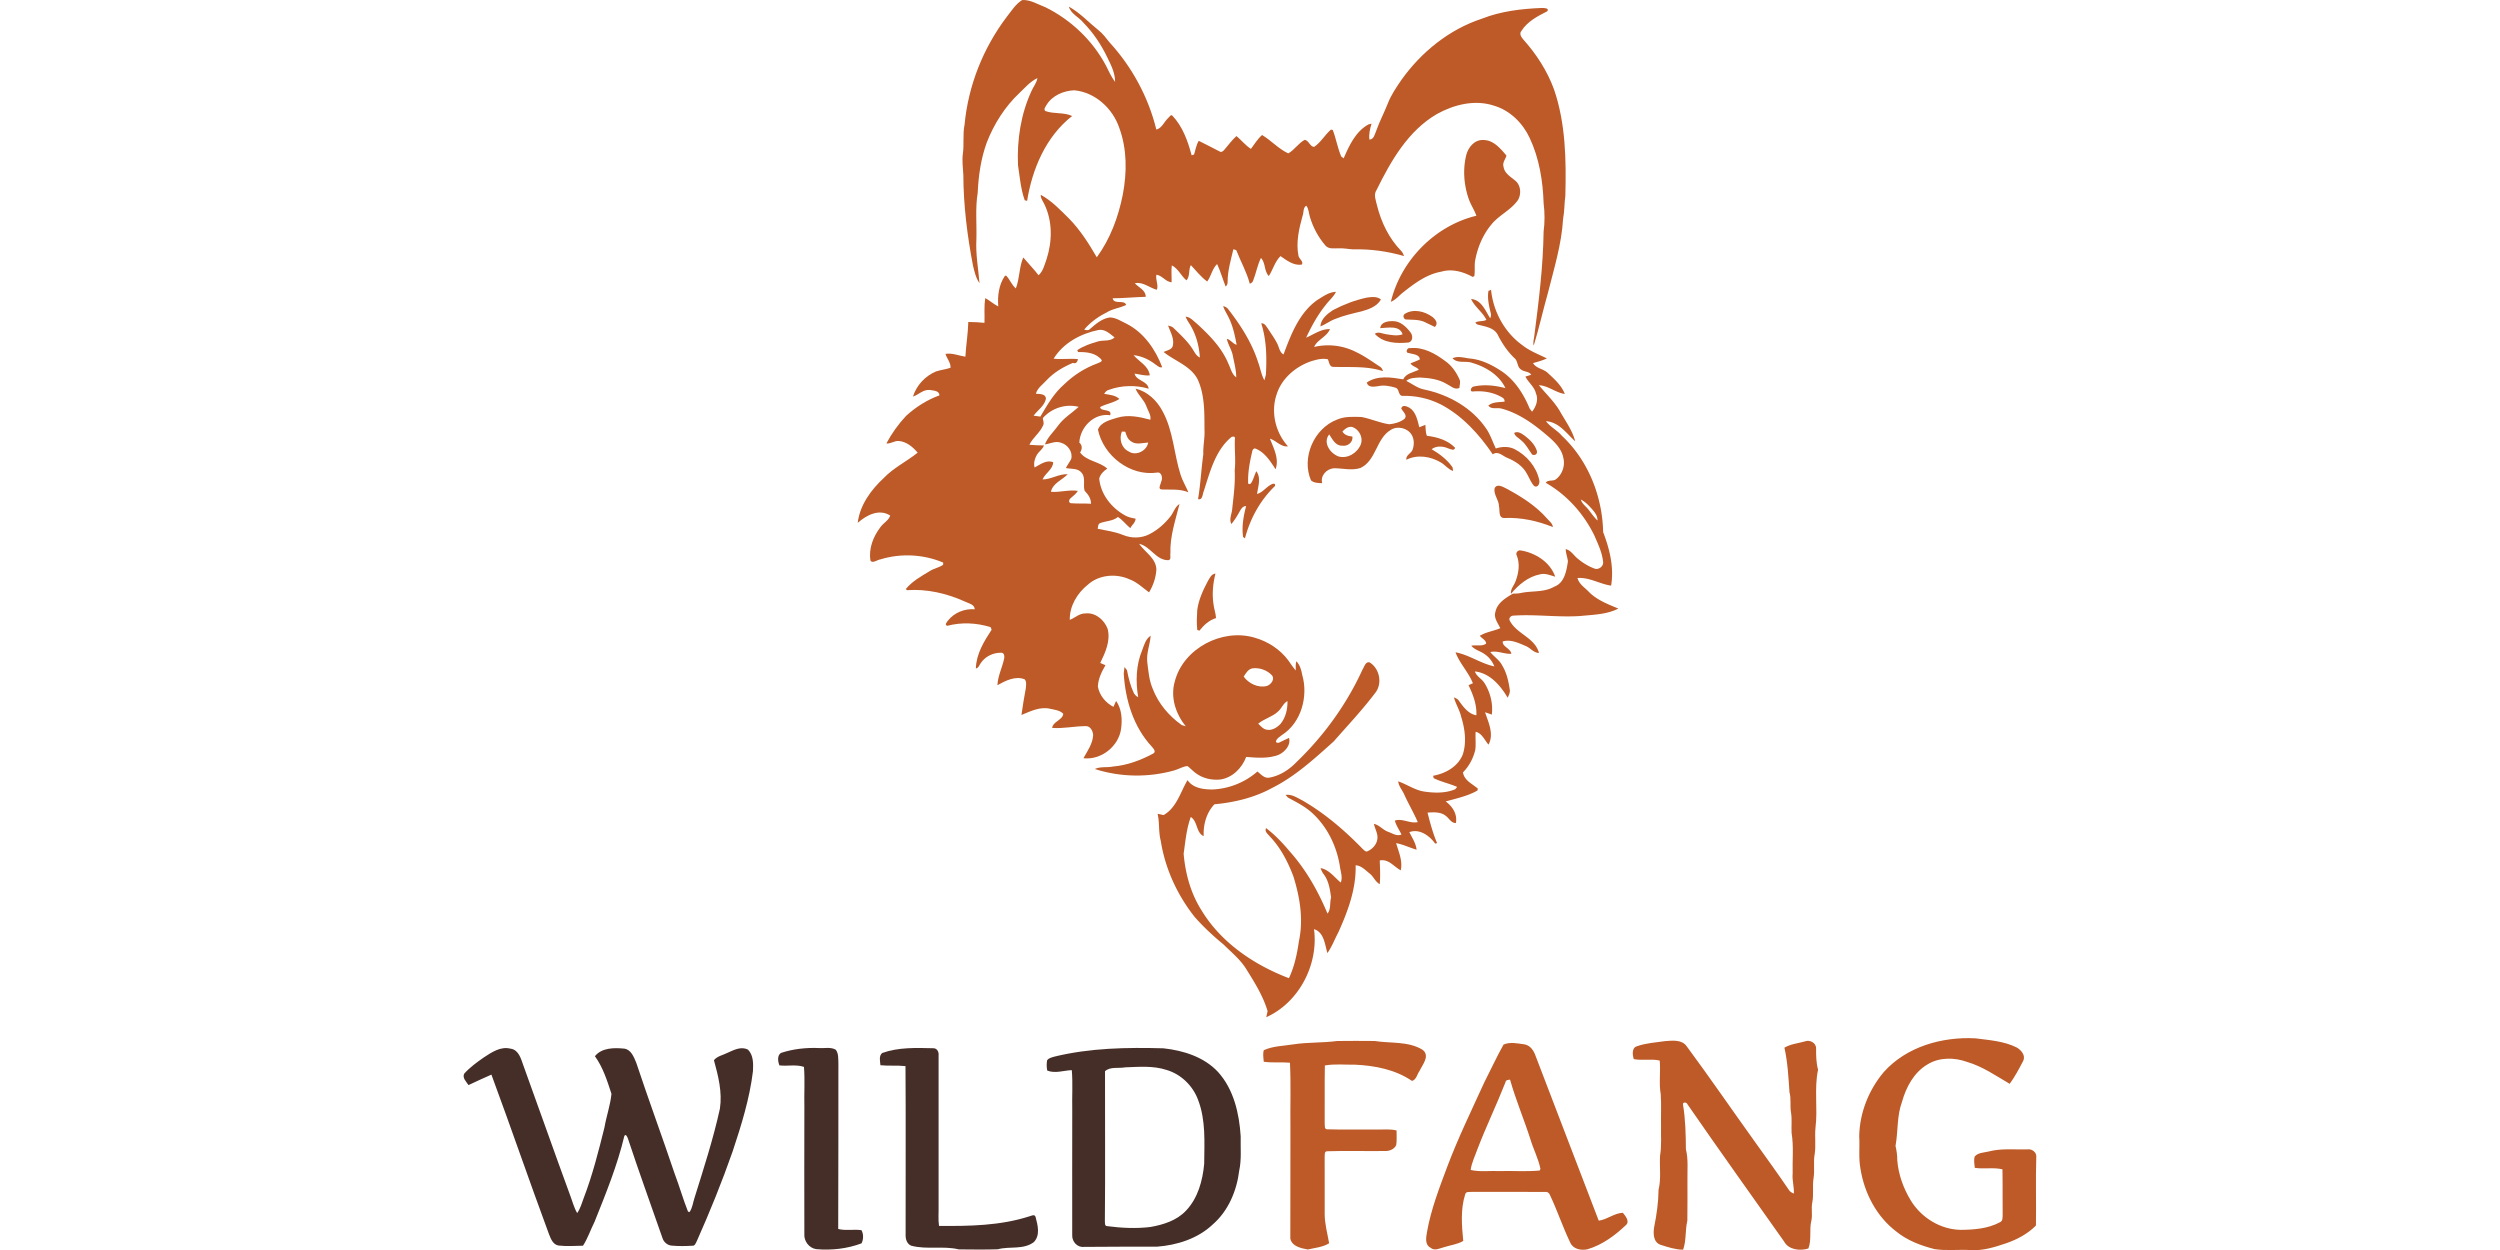 <?xml version="1.0"?>
<svg xmlns="http://www.w3.org/2000/svg" viewBox="-285.5 0 1539.5 769.75"><defs><style>.cls-2{fill:#bd5a27}</style></defs><path d="M334.58 10.22c2.85-3.61 5.39-7.73 9.36-10.2 5.16-.28 9.66 2.71 14.34 4.44 15.68 7.74 28.97 20.36 37.21 35.82 1.74 3.47 3.33 7.05 5.69 10.17.04-5.45-2.49-10.42-4.84-15.18-3.73-7.8-8.6-15.1-14.66-21.28-2.79-3.49-7.65-5.35-8.99-9.91 6.85 3.76 12.17 9.66 18.22 14.5 2.65 2.05 4.65 4.76 6.71 7.37 13.94 15.16 24.06 33.83 28.95 53.84 3.55-.89 4.81-4.87 7.34-7.15.69-.53 1.57-2.39 2.58-1.39 6.3 6.71 9.5 15.63 11.81 24.39.38-.12 1.13-.37 1.51-.49.9-2.83 1.31-5.84 2.87-8.43 4.28 2.1 8.5 4.31 12.75 6.49 1.08.86 2.32-.1 3-.97 2.48-2.83 4.66-5.95 7.49-8.46 3.05 2.54 5.52 5.76 8.9 7.91 2.21-2.91 4.07-6.15 6.89-8.54 5.63 3.38 10.16 8.58 16.12 11.31 3.84-2.14 6.2-6.27 10.13-8.36 2.53.37 3.3 4.36 5.8 4.35 4.16-2.8 6.6-7.41 10.34-10.64l1.12.24c2.07 5.33 2.95 11.09 5.22 16.33.38.29 1.12.85 1.49 1.13 3.39-7.9 7.36-16.53 15.23-20.87.49-.13 1.47-.38 1.96-.51-1.02 3.19-1.75 6.48-1.32 9.85 2.78-.19 3.2-3.16 4.1-5.2 2.04-5.8 4.91-11.24 7.17-16.94 2.02-5.3 5.27-10 8.44-14.66 12.21-17.11 29.4-31.08 49.51-37.66 11.71-4.63 24.41-6.13 36.9-6.62 1.24-.01 4.92 0 3.37 2.05-5.93 3.01-12.26 6.28-15.9 12.1-1.47 1.65-.13 3.73 1.03 5.12 8.13 9.06 14.88 19.45 19.07 30.93 7.18 21.02 7.52 43.49 6.96 65.47-.67 4.69-.47 9.45-1.39 14.11-.89 15.63-5.57 30.63-9.35 45.72-3.05 10.77-5.44 21.71-8.74 32.41-.64-2.07.24-4.19.4-6.26 2.74-21.22 5.39-42.52 5.69-63.91.76-5.79.75-11.67.01-17.46-.43-13.69-2.68-27.6-8.52-40.1-4.26-9.22-12.11-17.07-21.98-19.99-11.76-3.94-24.66-.73-35.2 5.12-17.75 10.32-28.35 28.87-37.16 46.76-2.09 3.04-.33 6.64.34 9.84 2.58 10.2 7.33 20.01 14.72 27.6.93.89 1.4 2.09 1.87 3.27-10.1-2.91-20.65-4.41-31.16-4.12-3.03-.12-6.01-.8-9.04-.66-2.84-.06-6.3.73-8.34-1.84-4.3-5.02-7.5-11.01-9.4-17.34-.78-2.33-.69-5.06-2.27-7.04-2.13 1.19-1.47 4.15-2.26 6.13-2.23 8.02-4.2 16.47-2.55 24.79.39 1.79 3.45 3.71 1.97 5.37-5.06.68-9.18-2.6-13.05-5.27-3.44 3.36-4.62 8.32-7.19 12.3-3.03-3.06-1.85-8.1-4.85-11.15-2.21 4.47-2.99 9.46-4.86 14.07-.35.92-1.02 1.51-2.02 1.77-1.9-7.23-5.65-13.77-8.34-20.69-.44-.13-1.33-.38-1.77-.51-1.55 6.66-3.58 13.32-3.53 20.23q.045 1.62-1.2 2.76c-1.84-4.6-3.19-9.39-5.27-13.89-3.06 2.93-3.64 7.39-6.08 10.76-3.91-2.79-6.82-6.64-10.09-10.09-1.6 2.97-.36 6.78-2.69 9.4-3.35-2.75-5.06-7.28-9.04-9.24-.45 3.46 0 6.95-.13 10.43-3.71-.32-5.7-4.18-9.35-4.68-.71 3.08 1.46 6.49.26 9.28-4.45-1.15-8.55-5.12-13.58-4.03 2.38 2.64 6.81 4.24 6.73 8.36-6.8.17-13.57.88-20.37.91.85 4.19 7.31.56 8.33 4.11-3.52 1.71-7.51 2.18-10.99 4.02-5.54 2.77-10.86 6.33-14.86 11.13 1.21.41 2.7.74 3.64-.41 3.54-3.08 7.35-6.42 12.18-7.06 3.7.07 6.87 2.29 10.12 3.81 10.73 5.4 17.94 15.81 22.11 26.82-1.68.59-2.86-.89-4.11-1.65-3.91-3.04-8.56-5.27-13.53-5.73 3.41 4.04 9.25 6.54 10 12.4-3.18.4-6.26-.66-9.37-1.06.87 4.5 8.07 4.37 8.69 9.3-7.91-2.34-16.59-2.16-24.37.64-1.42.27-2.36 1.33-3.06 2.51 3.22.66 6.85.73 9.38 3.16-3.61 2.42-8.04 2.95-11.84 4.95-.06 3.06 7.7.79 6.15 5.06-9.91-1.47-18.49 7.31-18.98 16.86 1.98 1.65 1.8 4.1.47 6.12 4.15 5.46 11.95 5.48 16.75 9.92-2.27 1.42-4.24 3.45-4.97 6.09.85 9.61 7.47 18.01 15.76 22.63 2.02 1.21 4.35 1.67 6.64 2.08-.02 2.37-2.29 3.85-3.25 5.85-2.64-2.19-4.72-5-7.62-6.9-3.05 2.58-7.19 2.4-10.76 3.72-1.56.45-1.49 2.29-1.7 3.58 5.25 1.04 10.6 1.76 15.58 3.79 5.17 2.14 11.24 2.13 16.24-.46 5.08-2.58 9.46-6.46 12.96-10.92 1.98-2.48 2.79-5.95 5.6-7.7-2.49 9.97-5.97 19.94-5.61 30.37-.32 1.34.71 3.82-1.16 4.24-7.72.22-10.99-8.53-18.12-10.09 3.62 5.2 10.43 8.83 10.65 15.83-.31 4.95-1.93 9.85-4.53 14.08-3.88-2.85-7.37-6.32-11.98-8.02-8.24-3.76-18.84-2.9-25.7 3.28-6.52 5.19-11.32 13.19-11.13 21.69 3.23-1.29 5.96-4.08 9.64-3.98 6.12-.72 11.65 3.99 13.66 9.47 1.95 7.35-1.41 14.56-4.54 21.03 1.07.45 2.14.92 3.22 1.39-2.35 3.99-4.45 8.35-4.69 13.05.89 5.43 4.78 10.11 9.6 12.6.53-1.23 1.07-2.46 1.63-3.67 3.47 4.92 3.88 11.35 3.08 17.14-1.43 10.83-12.32 19.45-23.19 18.15 2.47-4.48 5.69-8.87 5.98-14.17-.09-2.58-1.76-5.85-4.75-5.59-6.84.05-13.67 1.61-20.51 1.1.64-4.1 6.47-4.76 6.85-8.71-2.12-2.24-5.49-2.44-8.32-3.13-6.14-1.33-11.92 1.62-17.42 3.88.83-5.58 1.65-11.15 2.73-16.68.1-1.77.58-3.94-.82-5.32-5.76-2.2-11.73.9-16.71 3.66.27-5.62 2.91-10.76 4.12-16.19.37-1.54.13-4.06-2.01-3.81-4.75-.04-9.67 2.32-12.31 6.32-.94 1.19-1.33 3.08-3.07 3.38.21-8.89 5.01-16.69 9.72-23.9-.16-.39-.49-1.16-.65-1.54-8.58-2.72-17.93-3.14-26.66-.84-1.97-.52-.16-2.4.43-3.24 3.92-4.92 10.27-7.44 16.5-6.94-.27-3.22-4.03-3.64-6.36-4.86-11.07-4.97-23.28-7.78-35.42-6.89-.18-.18-.52-.55-.69-.74 3.94-4.78 9.51-7.88 14.75-11.03 2.57-1.65 5.73-2.12 8.22-3.87l.05-1.36c-12.1-5.14-26.1-5.85-38.68-1.97-1.89.19-4.74 2.71-6.09.8-1.28-7.36 1.69-14.93 6.16-20.71 1.79-2.56 4.97-3.99 5.99-7.08-6.85-4.39-14.66-.26-20.02 4.49 1.27-10.88 8.15-20.28 15.98-27.56 6.08-6.38 14.14-10.21 20.94-15.66-2.97-3.51-6.82-6.78-11.58-7.19-2.7-.28-4.99 1.83-7.69 1.5 3.26-6.15 7.36-11.84 12.1-16.93 5.97-5.46 12.92-9.89 20.55-12.65 0-3.05-3.85-2.95-6.02-3.35-4.01-.36-6.73 2.94-10.26 4.08 2.18-6.93 7.56-12.73 14.26-15.5 2.91-.93 5.98-1.25 8.88-2.23.18-3.27-2.26-5.61-3.11-8.56 4.24-.69 8.16 1.14 12.26 1.73.38-7.14 1.61-14.21 1.79-21.37 3.32-.01 6.65.21 9.96.52.21-5.08-.4-10.2.53-15.23 2.75 1.56 5.12 3.7 7.95 5.14-.48-6.45.3-13.23 4.01-18.7l.73-.37c2.45 2.3 3.42 5.81 6.1 7.96 2.36-6.11 1.99-13.08 4.56-19.05 3.12 3.68 6.47 7.14 9.43 10.95 2.82-2.52 3.65-6.4 4.89-9.82 3.55-10.9 3.79-23.19-1.21-33.69-.87-1.97-2.47-3.76-2.34-6.03 6.77 3.7 12.12 9.39 17.55 14.77 6.83 6.99 12.07 15.31 16.96 23.71 8.31-11.34 13.32-24.93 16.03-38.67 2.56-13.53 2.65-27.9-2.16-40.96-4.04-12.02-14.88-22.04-27.78-23.21-6.61.3-13.49 3.19-17.04 9.03-.58 1.07-2.05 2.68-.7 3.76 5.26 1.93 11.39.62 16.47 3.05C358.62 84 350.13 103.99 347 123.7c-.37-.09-1.1-.28-1.47-.38-2.47-6.91-3.03-14.32-4.14-21.53-.69-15.54 1.71-31.42 8.25-45.63 1.15-2.73 3.24-5.05 3.69-8.06-4.37 2.02-7.5 5.82-10.95 9.05-9.03 8.48-15.8 19.2-20.27 30.71-3.58 9.89-5.08 20.43-5.55 30.9-1.57 9.54-.5 19.27-.81 28.91-.49 8.96 1.21 17.8 1.92 26.7-2.24-3.17-3.07-7.06-3.99-10.76-3.55-18.45-5.88-37.18-5.96-55.96-.21-4.29-.87-8.59-.3-12.87.87-5.99-.16-12.09 1.06-18.04 2.26-24.07 11.5-47.28 26.1-66.52m28.74 210.66c4.99.58 10.01-.26 15.01.28-.32 1.55-1.17 3.14-3.13 2.31-5.92 2.49-11.57 5.78-16.02 10.47-2.39 2.71-5.79 4.89-6.79 8.53 2.26.19 6.22-.09 6.18 3.2-.95 4.29-5.05 6.93-7.6 10.29 1.05.15 3.13.44 4.18.59 4.22-7.11 8.41-14.49 14.76-19.95 5.78-5.58 12.7-10.01 20.25-12.77.94-.59 2.77-.65 2.81-2.05-3.37-4.45-9.41-5.13-14.59-4.95l-.5-1.21c3.87-2.6 8.41-4.12 12.87-5.38 3.35-.96 7.42.19 10.12-2.46-2.9-2.19-5.97-5.34-9.96-4.56-10.88 2.23-21.67 7.99-27.59 17.66m-6.66 36.6c.12 1.39.88 2.88.29 4.26-1.89 4.7-6.4 7.63-8.55 12.17 2.98.3 5.97.33 8.96.39-.75 2.35-3.02 3.62-4.28 5.64-1.36 2.38-2.23 5.21-1.48 7.95 3.44-1.82 7.4-4.96 11.44-3.23-.07 4.34-4.95 6.73-6.54 10.61 5.39-.06 10.11-3.54 15.53-3.23-3.47 3.57-9.17 5.45-10.39 10.81 5.58.49 11.07-1.43 16.62-.55-1.11 1.79-2.8 3.06-4.36 4.42-1.06.74-1.69 2.63-.04 3.17 4.15.33 8.33.08 12.49.32.05-3.26-1.78-5.76-3.93-7.98-1.11-3.58.81-7.96-1.86-11.09-2.3-2.96-6.42-2.23-9.68-2.91.93-1.94 2.29-3.63 3.26-5.54 1.16-4.3-2.09-8.91-6.26-10.03-3.33-1.32-6.63.59-9.93 1.01 1.72-4.55 5.51-7.84 8.27-11.74 3.39-4.62 8.38-7.56 12.54-11.37-7.95-2.09-16.72.77-22.1 6.92" class="cls-2"/><path d="M617.34 95.83c1.14-4.89 5.1-9.92 10.58-9.6 6.25-.03 10.56 5.22 14.25 9.58-.56 2.26-2.57 4.25-1.81 6.74.49 4.12 4.29 6.22 7.16 8.63 3.5 2.78 3.93 8.21 1.78 11.94-4.33 6.32-11.84 9.34-16.54 15.31-5.01 6.04-8.18 13.51-9.71 21.17-.8 3.45-.08 7.03-.68 10.49l-1.08.4c-5.76-3.17-12.69-5.14-19.18-3.21-8.84 1.54-16.25 6.98-23.12 12.41-2.71 2-4.81 4.87-8 6.15 6.12-25.42 27.13-46.87 52.68-52.99-1.35-3.79-3.72-7.13-4.94-10.97-2.77-8.34-3.44-17.49-1.39-26.05m13.76 83.28c.4-.16 1.2-.47 1.6-.63 1.32 13.37 8.34 26.24 19.3 34.1 4.53 3.57 9.94 5.62 15.07 8.12-2.73 1.29-5.64 2.07-8.52 2.88 1.99 3.47 6.62 3.49 9.29 6.28 3.98 3.67 8.3 7.57 10.27 12.74-5.66-.8-10.22-5.13-15.96-5.4 4.53 5.55 9.94 10.5 13.42 16.86 3.29 5.7 7.3 11.3 8.94 17.7-5.33-4.86-10.1-11.94-18-12.39 2.66 3.59 6.9 5.55 9.78 8.98 16.23 15.14 24.98 37.34 25.42 59.31 4 10.41 6.81 21.76 4.91 32.97-6.99-.99-13.4-5.24-20.69-4.7.91 3.84 4.59 5.92 7.1 8.66 4.99 4.99 11.68 7.51 18.05 10.16-7.11 3.68-15.47 3.77-23.29 4.57-13.84.95-27.67-1.17-41.51-.21-1.53.08-2.94 1.72-2 3.2 4.27 8.17 15.43 10.34 17.92 19.77-3.34-.04-5.36-3.25-8.33-4.34-4.31-1.84-9.26-4.21-13.97-2.73-.4 3.23 4.8 4.21 5.29 7.57-4.39.33-8.64-2.13-12.96-1.04 2.33 2.92 5.72 4.96 7.41 8.4 2.69 4.46 3.81 9.59 4.57 14.68.32 1.81-.58 3.45-1.28 5.05-4.4-7.51-11-15.23-20.2-16.2 1.06 3.16 4.39 4.57 6.04 7.35 3.51 5.72 5.21 12.54 4.38 19.24-1.38-.52-2.75-1.03-4.15-1.44 2.08 6.28 5.64 13.52 2.11 19.92-2.42-2.76-3.98-7.03-7.9-7.9-.26 3.67.24 7.38-.22 11.04-1.21 5.23-3.82 10.12-7.59 13.95.75 5.03 5.78 7.03 9.16 10.01l-.26 1.17c-6.04 3.44-12.91 4.84-19.53 6.72 4.19 3.08 7.32 7.88 6.25 13.3-2.84.04-4.08-2.82-6.07-4.31-3.14-2.65-7.54-2.37-11.38-2.11 1.62 6.35 3.3 12.72 5.88 18.76-.29.08-.88.25-1.17.33-3.41-4.9-9.81-9.4-15.9-7.06 1.72 3.49 4.03 6.84 4.45 10.81-4.24-1.24-8.23-3.25-12.6-4.05 1.56 5.45 4.15 10.89 2.85 16.75-4.23-2.23-7.48-7.21-12.93-6.07.14 4.85.45 9.72-.01 14.58-2.8-1.49-3.84-4.77-6.32-6.63-2.58-2.04-5.03-4.82-8.53-4.98.4 14.5-4.83 28.44-10.73 41.46-2.23 4.18-3.88 8.71-6.65 12.59-1.56-5.26-2.02-12.79-8.24-14.74 2.89 21.74-9.23 45.18-29.39 54.23.2-.95.6-2.84.8-3.78-2.74-9.14-7.77-17.26-12.79-25.29-3.64-6.17-9.31-10.73-14.34-15.71-6.35-5.24-12.43-10.85-17.86-17.06-10.67-13.52-18.11-29.71-20.79-46.76-1.47-5.47-.66-11.19-1.96-16.68.92.21 2.76.61 3.68.82 8.04-4.54 10.36-14.12 14.77-21.53 3.34 4.94 9.67 5.73 15.17 5.76 10.23-.37 20.15-4.34 27.86-11.06 2.09 1.62 4.16 4.22 7.12 3.8 6.5-1.08 12.25-4.78 16.78-9.45 16.99-16.3 31.05-35.73 40.83-57.17 1.09-1.62 1.79-4.95 4.32-4.41 6.08 3.71 8 12.66 3.77 18.45-7.98 10.62-17.11 20.28-25.85 30.25-11.83 10.58-23.66 21.53-38 28.68-10.89 5.97-23.18 8.89-35.44 10.02-4.94 5.17-6.96 12.58-6.62 19.62-4.73-2.06-3.68-9.23-7.95-11.79-2.65 7.25-3.31 15.02-4.4 22.61 1.03 12.12 4.33 24.27 10.88 34.65 12.04 20.04 32.44 33.81 53.96 42.01 3.39-7.18 5.05-15.06 6.16-22.88 2.89-13.27.58-27.08-3.43-39.89-3.39-8.87-7.81-17.58-14.46-24.48-1.18-1.51-3.44-3.01-2.34-5.16 5.41 4.06 10.06 9.01 14.41 14.17 10.08 11.25 17.62 24.57 23.41 38.46 2.25-2.78 1.27-6.63 2.21-9.89-.66-5.01-1.47-10.44-4.68-14.53-.82-1.09-1.35-2.36-1.8-3.61 5.31.96 8.5 5.7 12.43 8.91 1.3-3.25-.08-6.61-.51-9.87-1.92-12.33-7.63-24.23-16.85-32.76-4.44-4.16-9.93-6.86-15.21-9.75l-1.4-1.6c3.88-.54 7.23 1.83 10.52 3.5 13.81 8 26.01 18.5 37.09 29.92.77.57 1.66 1.86 2.77 1.31 3.03-1.3 5.66-4.08 6.11-7.43.58-3.35-1.49-6.29-2.08-9.48 3.37.76 5.54 3.8 8.77 4.93 2.61.9 5.36 2.9 8.19 1.64-1.34-2.85-3.28-5.47-4.08-8.55 4.54-1.62 9.36 2.01 14.11.91-2.48-5.73-5.66-11.12-8.25-16.8-1.16-2.82-3.48-5.16-3.8-8.29 5.29 1.8 9.96 5.23 15.55 6.21 6.46 1.01 13.38 1.24 19.53-1.34.31-.36.93-1.08 1.23-1.44-4.72-2.06-9.85-3.12-14.46-5.39-.09-.38-.27-1.12-.35-1.49 7.71-1.37 15.44-5.68 18.35-13.33 2.34-7.48 1.23-15.6-1.06-22.96-.96-4.2-3.37-7.85-4.47-11.99 1.17.54 2.49 1.05 3.17 2.27 2.72 3.68 5.78 8 10.65 8.77.33-6.56-2.05-12.76-4.84-18.55.67-.29 2.03-.87 2.7-1.16-2.69-6.82-8.16-12.21-10.7-19.06 8.41 1.54 15.63 6.97 23.93 8.67-1.22-3-3.21-5.68-5.91-7.48-2.64-1.99-6.16-2.61-8.31-5.25 2.95-.65 6.63.61 9.14-1.31-.02-2.19-2.74-3.17-3.86-4.8 3.84-2.4 8.47-2.88 12.58-4.69-1.47-3.14-4.18-6.36-2.99-10.05 1.14-5.53 6.3-8.6 10.8-11.22 1.56-.03 3.13-.06 4.69-.36 6.86-1.54 14.38-.23 20.71-3.92 6.35-2.3 7.55-9.77 8.44-15.61-.31-2.54-1.31-4.96-1.36-7.53 3.21.73 4.82 3.79 7.22 5.73 3.13 2.61 6.65 4.85 10.5 6.25 2.68 1.01 5.89-1.6 5.25-4.46-.57-5.5-3.05-10.54-5.18-15.56-6.52-13.57-16.99-25.34-30.11-32.81 1.47-2.04 4.37-.76 6.23-2.12 4.06-3.03 5.9-8.64 4.55-13.51-.99-4.94-4.57-8.74-8.19-12-8.79-7.7-18.47-15.07-29.95-18.09-2.65-.71-6.08.75-7.97-1.79 2.76-2.41 6.59-2.01 9.99-2.46.06-1.05-.32-1.84-1.17-2.38-5.34-3.33-11.77-4.37-17.97-3.91-2.81.54-1.49-2.99.3-3.04 6.42-1.4 13.07-.65 19.36 1.02-3.76-8.05-12.07-13.1-20.36-15.53-4.01-1.55-8.99.64-12.23-2.89 3.56-1.56 7.36-.16 11.02.21 7.22.73 13.83 4.16 19.77 8.16 7.82 5.49 13.12 13.87 16.7 22.59.37.49 1.12 1.47 1.49 1.96 2.49-3.08 4.05-7.37 2.42-11.21-.95-4.18-4.68-6.73-6.51-10.43 1.2-.32 2.39-.69 3.57-1.09-1.22-2.15-4.4-1.74-6.24-3.23-2.54-1.57-1.81-5.2-4.05-7.01-4.36-4.18-7.76-9.24-10.43-14.64-2.58-4.47-8.24-4.86-12.68-6.17-.25-.26-.77-.79-1.03-1.05 2.01-1.34 4.72-.51 6.85-1.73-2.4-4.85-7.2-7.99-9.44-12.83 6.33.48 8.82 7.19 11.74 11.85.53-1.02.65-2.07.37-3.15-1.05-4.45-2.22-9.17-1.39-13.71m56.87 128.51c.73 2.64 3.13 4.16 4.73 6.23 1.8 2.26 3.39 4.71 5.54 6.68.07-2.72-1.56-4.93-3.25-6.86-2.06-2.31-4.21-4.66-7.02-6.05M525.9 184.6c3.49-2.11 7.03-4.77 11.27-4.87-1.46 3.09-4.2 5.25-6.21 7.96-5 6.13-8.78 13.13-12.15 20.26 4.74-2.03 9.17-5.42 14.66-5.29-1.88 4.8-7.75 6.4-9.73 11 8.72-2.07 18.01-.91 25.97 3.2 5.06 2.39 9.6 5.68 14.25 8.74 1.16.62 1.85 1.71 2.16 2.97-9.74-3.26-20.04-2.33-30.11-2.64-2.85.28-2.95-2.78-3.79-4.66-3.53-.83-7.15.21-10.52 1.25-9.53 3.34-18.11 10.69-21.11 20.56-3.63 10.81-.61 23.4 7.05 31.75-4.22.62-7.28-3.52-11.12-4.72 2.29 5.93 5.82 12.39 3.48 18.86-3.18-4.87-6.48-10.23-12.07-12.61-1.61-.74-2.25.99-2.44 2.18-1.44 6.3-2.66 12.72-2.37 19.22 1.47 1.25 2.32-1.2 2.85-2.16.74-1.81 1.34-3.67 2.15-5.44 3.14 4.16 1.07 9.43.48 14.05 3.78-1.06 5.92-4.81 9.51-6.21 1.25-.36 1.77.07 1.53 1.28-9.07 8.71-15.33 20.13-18.5 32.25l-1.15-.89c-.88-6.37.23-12.82 1.88-18.98-2.57-.02-3.45 2.53-4.58 4.35-1.31 2.36-2.81 4.6-4.49 6.7-1.58-2.9.25-6.17.49-9.2.84-7.94 1.95-15.9 1.54-23.9.75-6.67-.27-13.35.17-20.03l-.44-.67c-.37 0-1.13.02-1.51.03-10.13 8.2-13.4 21.57-17.24 33.43-.8 1.77-.71 5.85-3.55 4.99 1.55-9.14 1.97-18.46 3.24-27.65-.22-5.05 1.01-10.01.72-15.06-.05-10.41.24-21.39-4.21-31.04-4.36-8.38-14.03-11.22-20.94-16.83 2.02-1.05 5.32-1.4 5.7-4.14.85-4.37-1.59-8.19-2.96-12.13 1.25.32 2.62.6 3.52 1.63 4.07 3.99 8.38 7.87 11.48 12.71 1.3 1.94 2.28 4.31 4.57 5.32-.47-7.42-2.53-14.99-6.69-21.24a27 27 0 0 1-2.1-3.9c2.87.15 4.76 2.6 6.88 4.23 7.7 7.06 15.36 14.77 19.41 24.58 1.48 2.91 2.1 6.53 4.89 8.55-.01-4.62-1.28-9.1-2.14-13.61-.72-3.55-2.94-6.57-3.62-10.13 2.38.61 3.65 3.03 6.02 3.68-1.06-5.74-2.3-11.55-4.92-16.81-1.12-2.36-2.63-4.52-3.38-7.04 1.28.37 2.53.98 3.27 2.15 7.63 9.82 14.43 20.5 18.24 32.42 1.42 3.67 1.89 7.69 3.89 11.13.23-.88.69-2.62.92-3.49.56-10.58.42-21.37-2.88-31.55 2.12-.27 3.02 1.8 4.08 3.17 1.95 3.07 4.13 6.01 5.77 9.28 1.18 2.29 1.4 5.3 3.88 6.68 4.61-12.36 9.72-25.85 21-33.67" class="cls-2"/><path d="M535.3 190.99c6.55-3.47 13.56-6.15 20.82-7.71 2.91-.43 6.3-.89 8.76 1.13-2.41 4.31-7.37 6.05-11.85 7.3-5.55 1.34-11.16 2.58-16.46 4.76-3.17 1.15-5.81 3.38-8.99 4.5.29-4.49 4.21-7.69 7.72-9.98m44.27 2.28c5.33-3.32 12.19-1.6 16.99 1.87 1.94 1.53 3.86 4.03 1.52 6.19-2.23-1-4.36-2.18-6.59-3.17-3.66-1.54-7.71-1.16-11.57-1.47-1.26-.75-1.64-2.47-.35-3.42m-15.12 8.81c.35-3.67 4.56-4.35 7.52-4.32 4.71-.18 8.42 3.38 11.08 6.87 1.58 1.86 1.67 5.54-1.11 6.28-7.24.71-15.59.44-20.84-5.34 2.11-1.6 4.53-.09 6.8.21 3.4.52 6.96 1.3 10.32.1-1.76-5.74-9.24-3.98-13.77-3.8M582 217.41c-2.39-.04-1.04-3.62.93-3.03 7.95-.82 15.28 3.26 21.42 7.87 4.06 2.78 6.95 6.95 8.91 11.41.79 1.65.01 3.49-.05 5.22-2.94 1.44-5.4-1.28-7.88-2.45-4.93-2.96-10.76-3.67-16.38-3.95-2.89.18-6.13.06-8.47 2.05 3.79 1.95 7.26 4.77 11.58 5.45 14.78 3.21 28.96 11.22 37.59 23.88 2.64 3.76 3.98 8.2 5.95 12.31 3.69-1.2 7.92-1.39 11.48.35 7.48 3.82 13.53 10.84 15.29 19.14.45 1.88-.69 4.89-3.06 3.7-2.1-2.15-3.01-5.11-4.54-7.63-2.5-4.78-7.28-7.8-12.12-9.81-2.96-1.16-5.64-4.49-8.89-2.14-8.41-12.34-18.76-23.83-32.16-30.82-7.3-3.61-15.47-5.46-23.6-5.17-2.67-.4-1.65-4.4-4.18-5.07-3.49-1.05-7.24-1.71-10.84-.9-2.51.35-6 .97-6.83-2.25 6.61-4.58 15-3.22 22.42-1.98 1.86-3.74 6.21-4.26 9.63-5.86-1.18-1.96-4.04-1.84-5.07-4 1.87-.79 3.82-1.41 5.65-2.32.15-3.2-4.47-3.33-6.78-4M413.77 239.3c7.4 1.81 13.17 7.35 16.65 13.96 6.59 12.04 6.98 26.14 11.05 39.02 1.18 3.8 3.35 7.18 4.81 10.88-5.19-2.26-10.84-1.5-16.32-1.73-2.78-.11-.59-3.36-.37-4.87 1.01-1.95.37-6.16-2.57-5.53-16.63 2.38-33-10.32-36.41-26.44 1.76-4.66 7.42-5.97 11.73-7.31 6.82-2.14 13.89-.56 20.55 1.19.6-2.87-1.6-5.71-2.51-8.42-1.45-4.05-5.1-6.76-6.61-10.75m-8.43 26.46c-1.83 4.51-.32 10.16 4.28 12.29 4.46 2.97 11.12-.45 11.94-5.53-3.52.19-7.61 1.61-10.68-.82-2.04-1.31-2.78-3.69-3.44-5.87-.53-.02-1.58-.05-2.1-.07" class="cls-2"/><path d="M577.38 251.59c.64-2.69 3.57-1.33 5.19-.43 3.96 2.63 4.8 7.69 5.94 11.94 1.22-.52 2.48-1.02 3.73-1.5.25 2.24.04 4.63.94 6.76 6.29.77 12.85 2.65 17.37 7.39-.53 2.11-2.69.83-3.96.47-3.31-1.47-7.46-1.93-10.51.4 4.94 2.9 9.61 6.43 12.9 11.17.09.56.26 1.68.35 2.24-3-.95-4.85-3.65-7.48-5.21-6.36-3.79-14.51-5.12-21.32-1.7-.42-2.76 2.72-3.8 3.74-5.94 1.15-3 1.21-6.6-.46-9.42-2.55-4.21-8.67-5.7-12.83-3.05-9.09 5.31-8.89 18.74-18.64 23.44-5.28 1.81-10.98.19-16.41.19-4.5.35-8.46 4.54-7.24 9.21-2.35-.12-5.11-.05-6.91-1.78-5.96-13.97 1.83-31.91 16-37.35 4.73-2.09 10.05-1.78 15.11-1.63 5.79 1.07 11.23 3.64 17.08 4.48 3.27-.31 6.7-1.25 9.34-3.27 2.18-2.23-.92-4.49-1.93-6.41m-36.22 14.11c1.24 2.29 3.76 2.89 6.16 3.13.43 3.58-2.96 6.18-6.35 5.62-4.14.13-5.98-4.07-7.96-6.95-4.07 5.04.57 11.66 5.68 13.57 5.72 1.66 11.82-2.23 13.86-7.58 1.43-4.1-1.04-8.91-5.01-10.45-2.55-.83-4.71 1-6.38 2.66m105.76.9c2.26-1.31 4.64.4 6.46 1.7 3.21 2.43 6.34 5.46 7.54 9.42.45 1.87-1.24 3.01-2.91 2.22-2.19-2.92-3.75-6.36-6.67-8.67-1.48-1.54-3.86-2.45-4.42-4.67m-12.07 34.14c1.55-3.34 5.41-.75 7.68.33 9.02 4.91 17.94 10.52 24.73 18.34 1.33 1.58 3.29 2.9 3.51 5.15-9.49-3.79-19.66-6.05-29.92-5.57-3.8.09-2.65-4.75-3.29-7.24.01-3.89-3.43-7.1-2.71-11.01m13.7 41.42c-.99-1.56.58-3.57 2.33-3.21 9.1 1.44 18.22 7.2 21.33 16.19-3.01-.82-6.07-2.3-9.25-1.49-7.36 1.4-13.35 6.42-18.02 12.03-.41-3.1 2.07-5.22 2.92-7.96 1.85-4.95 2.7-10.53.69-15.56M458.27 357.9c1.13-1.92 2.17-4.43 4.71-4.69-1.51 5.99-2.14 12.25-1.28 18.4.3 3.04 1.44 5.94 1.64 9-4.33 1.3-7.52 4.36-10.27 7.77l-1.3-.47c-.45-4.07-.25-8.18-.01-12.25.84-6.31 3.54-12.19 6.51-17.76m-40.44 42.57c1.21-3.24 2.16-6.98 5.24-8.99-.36 5.43-2.7 10.65-2.1 16.15.71 5.61 1.13 11.37 3.41 16.62 3.48 9.05 10 16.71 17.86 22.27.62.18 1.86.55 2.49.73-6.26-7.57-9.61-17.94-6.8-27.6 5.25-20.38 29.14-32.85 49.06-27 8.21 2.3 15.76 7.18 20.86 14.05 1.46 2.1 2.85 4.25 4.57 6.17-.05-1.92-.11-3.83.34-5.7 2.23 2.27 3.11 5.37 3.64 8.42 3.84 13.2-.56 29.46-12.52 37.07-1.23 1.06-2.96 1.86-3.52 3.48-.58 1.37 1.22 1.56 2.09 1.05 1.96-.89 3.83-1.97 5.82-2.8 1.27 4.45-2.46 8.51-6.18 10.34-6.38 2.58-13.5 1.9-20.2 1.39-2.58 6.89-8.48 12.82-15.96 13.91-5.32.54-10.98-.74-15.25-4.06-1.74-1.29-3.18-2.93-4.91-4.22-2.91.16-5.44 1.95-8.23 2.69-15.91 4.45-33.13 4.18-48.87-.89 3.53-1.65 7.57-.74 11.31-1.53 8.68-.75 16.95-3.86 24.58-7.94 2.18-1.07.2-3.15-.77-4.3-11.3-12.09-16.34-28.82-17.29-45.05.12-.99.35-2.98.46-3.97.39.48 1.15 1.44 1.53 1.92.91 4.62 2.01 9.25 3.97 13.55.55 1.38 1.6 2.44 2.94 3.12-1.62-9.64-1.37-19.75 2.43-28.88m62.53 16.2c3.13 4.29 8.99 7.13 14.29 5.75 2.46-.79 5.09-4.11 3.12-6.56-2.96-3.17-7.57-4.81-11.86-4.32-2.76.42-4.2 3-5.55 5.13m21.15 21.49c-3.55 3.31-8.49 4.42-12.22 7.46 1.45 1.36 2.77 3.14 4.82 3.64 3.37.93 6.7-1.13 8.94-3.5 3.21-3.89 4.41-9.14 4.27-14.09-2.65 1.47-3.59 4.57-5.81 6.49m373.02 222c14.02-15.68 35.93-21.82 56.42-20.76 8.65 1.13 17.66 1.7 25.6 5.71 2.67 1.64 5.46 4.86 3.83 8.18-2.51 4.84-5.09 9.72-8.32 14.13-8.47-4.98-16.69-10.68-26.2-13.49-7.85-2.83-17.11-2.96-24.38 1.51-8.34 4.9-13.17 13.92-15.7 22.98-3.27 8.75-2.37 18.2-4.02 27.21.68 2.95 1.12 5.93 1.09 8.98.72 8.78 3.81 17.28 8.39 24.77 6.5 10.53 18.26 17.81 30.76 17.96 8.15-.07 16.65-.73 23.98-4.64 2.09-.8 1.65-3.29 1.75-5.05-.12-9.2.07-18.4-.12-27.59-5.6-1.33-11.4-.03-17.05-.9-.19-2.31-.74-4.74-.03-7 2.04-2.38 5.47-2.34 8.31-3.01 7.86-2.13 16.05-1.15 24.09-1.37 2.83-.44 5.91 1.81 5.5 4.87-.44 14 .02 28.02-.21 42.02-4.99 5.11-11.53 8.56-18.23 10.89-7.1 2.42-14.47 4.75-22.07 4.23-7.36-.45-14.79.55-22.09-.59-8.42-2.13-16.82-5.29-23.61-10.84-12.14-9.21-19.66-23.65-22.03-38.54-1.29-6.67-.38-13.46-.79-20.18.23-14.37 5.9-28.53 15.13-39.48M511.09 643.1c8.89-1.36 17.94-.85 26.83-2.05 7.7-.1 15.4-.09 23.1-.01 9.75 1.56 20.54.04 29.34 5.31 5.01 3.63.2 9.11-1.68 13.07-1.49 2-2 5.59-4.69 6.2-10.23-7-22.87-9.44-35.06-9.99-6.19.11-12.47-.61-18.59.49-.19 11.85-.03 23.72-.1 35.58.19 1.36-.42 3.88 1.73 3.73 9.98.32 19.98.02 29.97.13 4.18.14 8.46-.48 12.57.59-.05 3 .26 6.04-.23 9.03-1.12 2.36-3.81 3.58-6.33 3.61-12.02.17-24.06-.23-36.08.15-2.06-.05-1.48 2.39-1.64 3.72.05 11.67.02 23.34.02 35.01.01 6.09 1.71 11.98 2.73 17.95-3.99 2.43-8.69 2.77-13.13 3.82-4.14-.76-9.83-1.9-10.77-6.77.09-22.67.01-45.36.07-68.03-.18-13.41.37-26.83-.29-40.22-5.38-.47-10.8.17-16.15-.59-.18-2.37-.63-4.79.03-7.11 5.72-2.64 12.22-2.6 18.35-3.62m211.25 1.25c5.61-2.03 11.59-2.36 17.44-3.22 4.57-.33 10.47-1.12 13.46 3.27 14.18 19.2 27.7 38.89 41.62 58.29 7.1 9.97 14.32 19.85 21.18 29.99.66 1.2 1.88 1.81 3.12 2.33.24-4.12-1.14-8.15-.74-12.28-.22-8.35.71-16.77-.65-25.05-.23-4.18.33-8.4-.35-12.56-.75-4.15.2-8.42-.95-12.52-.64-9.17-1.09-18.43-3.12-27.44 3.85-2.28 8.45-2.66 12.7-3.89 2.98-1.14 6.89.93 6.8 4.34-.01 4.39.03 8.79 1.22 13.07-2.51 11.81-.08 23.98-1.6 35.9-.52 5.33.33 10.71-.47 16.02-.93 4.92.08 9.95-.7 14.89-.82 4.97.19 10.04-.79 14.99-.79 3.7.25 7.51-.57 11.21-1.4 5.59.27 11.76-1.84 17.14-5.06 1.61-12.19.87-14.97-4.33-19.87-28.15-39.94-56.16-59.51-84.51-.54-1.49-3.26-1.44-2.68.53 1.48 8.96 1.66 18.08 1.73 27.15 1.56 6.23.85 12.67.96 19.03-.06 8.32.11 16.66-.06 24.98-1.43 5.89-.54 12.12-2.61 17.89-4.77-.04-9.38-1.59-13.87-3.01-4.56-1.56-4.62-7.09-3.94-11.03 1.52-7.53 2.61-15.17 2.69-22.85 1.69-6.88.53-13.97.92-20.94 1.06-6.29.45-12.68.61-19.02-.13-6.32.25-12.66-.2-18.96-1.2-6.84.04-13.79-.61-20.66-5.25-1.27-10.77.17-15.97-.9-.8-2.38-1.36-6.81 1.75-7.85m-81.97-1.08c3.82-1.78 8.57-.74 12.67-.2 3.83.53 6.07 4.05 7.18 7.44C673.21 684.22 686 718 699 751.69c5.23-.7 9.55-4.63 14.83-4.87 1.62 1.94 4.46 5.33 1.9 7.61-6.79 6.43-14.6 12.2-23.68 14.88-3.93.89-8.97-.13-10.65-4.25-4.62-9.58-7.94-19.73-12.52-29.33-.46-1.24-1.6-1.93-2.89-1.74-15.03-.08-30.07-.01-45.1-.03-1.44.18-3.66-.43-4.12 1.48-2.97 9.28-2.12 19.33-1.2 28.73-3.55 2.11-7.79 2.55-11.68 3.8-2.75.68-5.94 2.59-8.48.36-3.68-1.89-2.69-6.46-2.15-9.75 2.44-13.81 7.54-26.95 12.42-40.03 6.7-17.77 15-34.85 22.89-52.1 3.95-7.71 7.56-15.63 11.8-23.18m1.18 23.22c-5.47 13.91-11.98 27.39-17.33 41.35-1.45 4.17-3.51 8.19-4.08 12.62 5.85 1.34 11.91.4 17.85.68 8.21-.24 16.5.46 24.67-.35l.45-.99c-1.26-6.3-4.33-12.04-6.16-18.17-3.94-12.35-9.06-24.32-12.56-36.8-1.16.21-2.69.1-2.84 1.66" class="cls-2"/><path d="M12.41 651.18c4.87-3.17 10.3-6.95 16.45-5.42 5.01.63 6.47 6.2 7.89 10.23 9.67 26.59 19 53.3 28.76 79.86 1.45 3.73 2.37 7.69 4.41 11.17 1.97-2.78 2.85-6.08 4.02-9.23 5.43-14.14 9.14-28.86 12.79-43.53 1.19-6.94 3.62-13.68 4.31-20.68-2.62-8.01-5.19-16.27-10.2-23.17 4.26-5.31 11.9-5.27 18.08-4.67 4.26.62 5.9 5.19 7.37 8.65 7.6 22.89 15.97 45.52 23.67 68.38 2.92 7.69 5.15 15.63 8.19 23.27l.91.39c1.9-2.55 2.11-5.87 3.12-8.8 5.68-18.17 11.56-36.32 15.64-54.93 1.55-10.11-1.04-20.18-3.68-29.85 2.07-2.52 5.57-3.11 8.37-4.54 3.86-1.73 8.5-4.19 12.65-1.9 3.38 3.45 3.24 8.74 3.01 13.24-2.06 16.96-7.18 33.33-12.54 49.48-6.54 18.66-13.96 37.01-22.01 55.07-.67 1.18-1.08 3.11-2.83 2.92-4.22.25-8.48.3-12.7-.07-2.67-.26-4.91-2.2-5.67-4.75-7.06-20.32-14.43-40.54-21.17-60.96-.28-.87-1.39-3.59-2.29-1.77-4.3 18.12-11.4 35.48-18.31 52.75-2.46 4.89-4.16 10.17-7.14 14.78-5.02.12-10.07.45-15.06-.1-3.41-.56-4.72-4.09-5.84-6.88-12.12-32.69-23.39-65.69-35.5-98.38-4.73 2.08-9.44 4.24-14.11 6.45-1.31-2.04-3.99-4.46-2.62-7.06 3.49-3.87 7.76-6.99 12.03-9.95m183.02-2.8c7.54-2.49 15.53-3.33 23.44-3 3.39.25 7.2-.79 10.28 1.02 1.82 2.32 1.48 5.51 1.63 8.29-.08 34.03.07 68.07-.11 102.1 4.68 1.23 9.56.05 14.3.74 1.37 2.26 1.32 5.86.03 8.14-8.86 3.29-18.49 4.39-27.9 3.54-4.44-.67-7.66-5.03-7.28-9.46-.07-26.03-.05-52.05.01-78.07-.22-8.22.41-16.51-.25-24.69-4.73-1.65-10.13-.34-15.12-.93-.93-2.38-1.49-6.1.97-7.68m62.29.06c10.04-3.59 20.84-3.2 31.34-2.95 2.44-.14 3.67 2.22 3.43 4.38-.01 30.93-.01 61.86 0 92.8.09 4.07-.33 8.17.25 12.23 18.58.17 37.54-.1 55.41-5.81 1.26-.27 3.52-1.73 4.05.31 1.36 4.99 3.01 11.36-1.1 15.51-6.45 4.83-14.89 2.4-22.17 4.38-7.99.28-16.02.13-24.02.07-9.62-2.33-19.73.29-29.31-2.28-2.52-1.01-3.48-3.92-3.42-6.43-.07-34.71.18-69.44-.08-104.15-5.13-.56-10.3-.02-15.43-.54-.18-2.48-1.1-5.65 1.05-7.52m106.22 2.18c21.91-5.33 44.61-5.7 67.03-5.08 12.27 1.34 24.98 5.31 33.6 14.58 9.69 10.74 13.03 25.47 13.94 39.52-.16 7.09.61 14.27-.91 21.27-1.51 12.39-6.73 24.81-16.3 33.11-9.2 8.72-21.91 12.73-34.34 13.68-15.01.04-30.02-.06-45.02.13-4.01.47-7.33-3.27-7.17-7.12-.07-25.69.03-51.39.02-77.08-.18-8.21.4-16.45-.27-24.64-4.99.17-10.32 2.22-15.12.26-.44-2.05-.44-4.19-.12-6.24.97-1.58 3.03-1.85 4.66-2.39m43.46 6.64c-4.06.78-9.19-.59-12.43 2.39-.06 30.68.21 61.39-.09 92.08.11 1.08-.3 3.34 1.42 3.32 8.82 1.15 17.81 1.61 26.67.52 7.92-1.41 16.22-3.98 21.86-10.04 7.35-7.7 10.27-18.51 11.21-28.85.11-13.18 1.07-26.86-3.77-39.4-3.19-8.68-10.53-15.83-19.44-18.42-8.2-2.71-16.96-1.88-25.43-1.6" style="fill:#462e28"/></svg>
